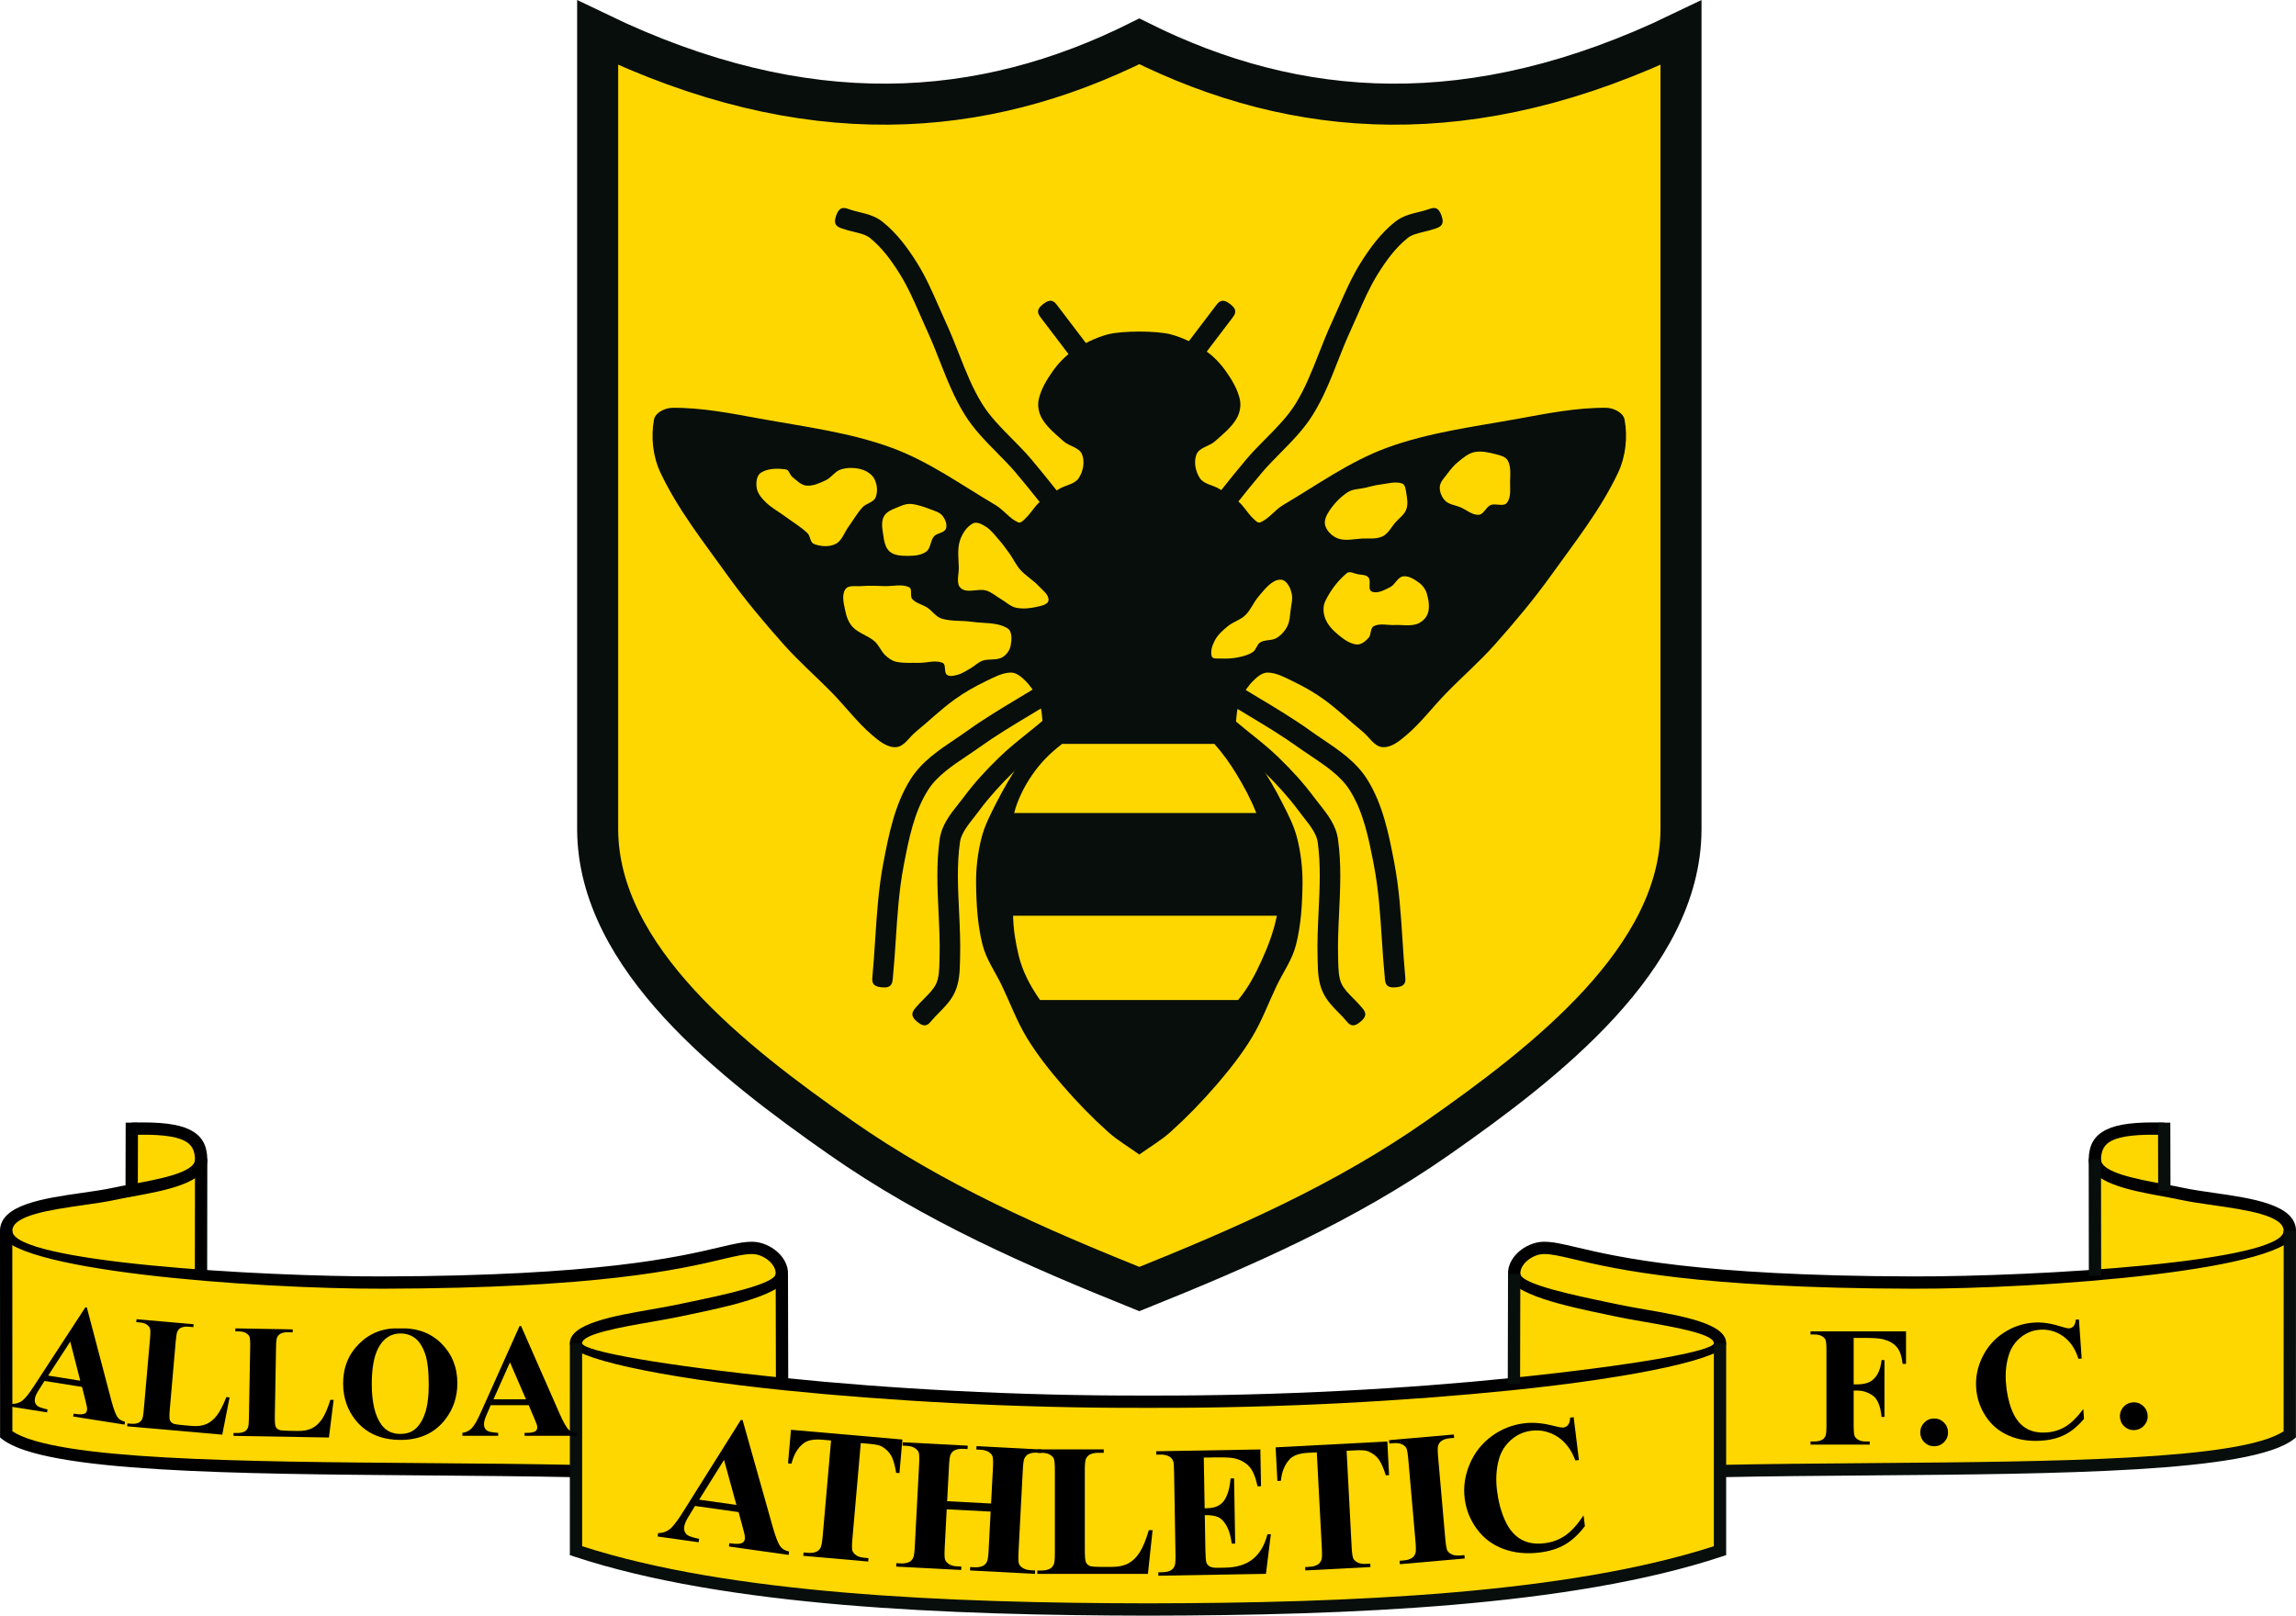 <?xml version="1.0" encoding="utf-8"?>
<!-- Generator: Adobe Illustrator 13.0.0, SVG Export Plug-In . SVG Version: 6.00 Build 14948)  -->
<!DOCTYPE svg PUBLIC "-//W3C//DTD SVG 1.1//EN" "http://www.w3.org/Graphics/SVG/1.1/DTD/svg11.dtd">
<svg version="1.1" id="Ebene_1" xmlns="http://www.w3.org/2000/svg" xmlns:xlink="http://www.w3.org/1999/xlink" x="0px" y="0px"
	 width="436.548px" height="307.264px" viewBox="0 0 436.548 307.264" enable-background="new 0 0 436.548 307.264"
	 xml:space="preserve">
<g>
	<polygon fill-rule="evenodd" clip-rule="evenodd" fill="#FED700" points="218.274,266.574 204.862,266.569 173.149,265.342 
		158.725,264.318 148.7,263.193 148.802,246.621 148.291,239.972 145.119,237.618 141.437,237.005 131.514,239.46 115.555,242.12 
		102.358,243.245 76.375,244.063 49.879,243.449 38.217,242.631 38.247,220.435 36.478,216.34 32.897,214.908 25.064,214.667 
		25.036,226.469 16.325,228.002 7.22,229.435 2.105,231.787 1.171,234.029 1.082,245.495 1.185,272.81 6.504,275.366 
		15.813,277.004 34.943,278.743 65.122,279.356 88.65,279.459 109.622,279.766 109.52,294.906 122.409,298.691 156.679,303.806 
		179.083,305.545 218.274,306.057 257.466,305.545 279.869,303.806 314.14,298.691 327.029,294.906 326.927,279.766 
		347.898,279.459 371.427,279.356 401.605,278.743 420.735,277.004 430.044,275.366 435.364,272.81 435.466,245.495 
		435.378,234.029 434.443,231.787 429.328,229.435 420.224,228.002 411.513,226.469 411.483,214.667 403.651,214.908 
		400.071,216.34 398.302,220.435 398.332,242.631 386.67,243.449 360.174,244.063 334.19,243.245 320.993,242.12 305.035,239.46 
		295.112,237.005 291.429,237.618 288.258,239.972 287.746,246.621 287.849,263.193 277.823,264.318 263.399,265.342 
		231.687,266.569 218.274,266.574 	"/>
	
		<path fill-rule="evenodd" clip-rule="evenodd" fill="#FED700" stroke="#070E0C" stroke-width="7.803" stroke-miterlimit="2.613" d="
		M216.626,245.152c-19.774-7.965-38.997-16.331-56.851-28.837c-20.34-14.248-46.002-34.056-46.14-58.499
		c0-50.533,0-101.067,0-151.602c39.738,19.175,73.141,16.533,102.99,1.648c29.849,14.885,63.252,17.527,102.991-1.648
		c0,50.534,0,101.068,0,151.602c-0.138,24.443-25.8,44.251-46.141,58.499C255.623,228.821,236.4,237.188,216.626,245.152
		L216.626,245.152z"/>
	<path fill-rule="evenodd" clip-rule="evenodd" fill="#070E0C" d="M216.619,219.569c-1.983-1.438-4.135-2.674-5.958-4.316
		c-3.058-2.756-5.943-5.719-8.632-8.837c-2.459-2.854-4.824-5.825-6.782-9.043c-1.895-3.114-3.159-6.573-4.728-9.864
		c-1.239-2.601-2.994-5.019-3.699-7.811c-0.961-3.806-1.194-7.788-1.233-11.714c-0.029-2.897,0.317-5.824,1.028-8.632
		c0.603-2.381,1.766-4.593,2.877-6.782c1.291-2.547,2.759-5.006,4.316-7.399c1.255-1.929,3.12-3.473,4.11-5.549
		c0.502-1.052,0.311-2.333,0.206-3.494c-0.103-1.125-0.329-2.272-0.822-3.288c-0.622-1.282-1.438-2.508-2.466-3.494
		c-0.729-0.701-1.661-1.467-2.672-1.439c-1.667,0.046-3.224,0.922-4.727,1.644c-2.075,0.998-4.094,2.145-5.96,3.494
		c-2.601,1.881-4.911,4.138-7.399,6.166c-1.21,0.986-2.142,2.761-3.699,2.877c-1.68,0.125-3.236-1.171-4.521-2.261
		c-2.809-2.38-5.032-5.38-7.604-8.015c-3.045-3.119-6.351-5.991-9.249-9.248c-3.755-4.22-7.396-8.563-10.687-13.153
		c-4.528-6.315-9.424-12.498-12.742-19.524c-1.444-3.058-1.842-6.745-1.233-10.071c0.25-1.364,2.108-2.247,3.494-2.26
		c5.59-0.057,11.146,1.052,16.647,2.055c8.42,1.535,17.039,2.601,25.073,5.549c7.052,2.587,13.259,7.077,19.73,10.893
		c1.558,0.917,2.653,2.577,4.316,3.289c0.508,0.217,1.039-0.443,1.439-0.823c0.986-0.936,1.647-2.19,2.671-3.083
		c1.117-0.973,2.436-1.694,3.7-2.466c1.204-0.735,2.926-0.876,3.699-2.055c0.834-1.271,1.195-3.116,0.616-4.521
		c-0.542-1.317-2.43-1.518-3.494-2.466c-1.482-1.321-3.101-2.605-4.11-4.316c-0.635-1.076-0.893-2.481-0.617-3.699
		c0.441-1.942,1.519-3.721,2.672-5.343c1.067-1.5,2.374-2.885,3.905-3.905c2.015-1.343,4.236-2.469,6.577-3.083
		c2.69-0.704,9.226-0.704,11.917,0c2.336,0.614,4.558,1.74,6.571,3.083c1.53,1.021,2.842,2.405,3.913,3.905
		c1.15,1.622,2.221,3.401,2.67,5.343c0.276,1.218,0.011,2.623-0.621,3.699c-1.002,1.711-2.625,2.995-4.109,4.316
		c-1.059,0.949-2.945,1.149-3.499,2.466c-0.575,1.406-0.207,3.25,0.622,4.521c0.771,1.179,2.497,1.32,3.694,2.055
		c1.267,0.772,2.59,1.493,3.706,2.466c1.023,0.892,1.68,2.146,2.67,3.083c0.402,0.38,0.933,1.04,1.438,0.823
		c1.669-0.712,2.762-2.371,4.315-3.289c6.468-3.815,12.683-8.306,19.727-10.893c8.044-2.948,16.652-4.015,25.077-5.549
		c5.501-1.002,11.061-2.111,16.653-2.055c1.381,0.014,3.234,0.896,3.486,2.26c0.61,3.326,0.208,7.013-1.231,10.071
		c-3.313,7.026-8.217,13.209-12.74,19.524c-3.291,4.59-6.939,8.933-10.691,13.153c-2.899,3.257-6.202,6.129-9.241,9.248
		c-2.577,2.635-4.799,5.635-7.606,8.015c-1.29,1.089-2.844,2.386-4.523,2.261c-1.554-0.116-2.485-1.891-3.694-2.877
		c-2.497-2.028-4.8-4.285-7.4-6.166c-1.864-1.35-3.89-2.497-5.962-3.494c-1.507-0.722-3.061-1.598-4.729-1.644
		c-1.013-0.028-1.944,0.738-2.67,1.439c-1.024,0.986-1.842,2.211-2.463,3.494c-0.495,1.016-0.726,2.163-0.828,3.288
		c-0.104,1.161-0.3,2.441,0.206,3.494c0.99,2.077,2.854,3.62,4.109,5.549c1.553,2.393,3.027,4.852,4.315,7.399
		c1.116,2.189,2.279,4.401,2.877,6.782c0.714,2.808,1.06,5.734,1.036,8.632c-0.046,3.926-0.276,7.908-1.243,11.714
		c-0.701,2.792-2.451,5.21-3.694,7.811c-1.565,3.291-2.831,6.75-4.73,9.864c-1.955,3.218-4.314,6.189-6.778,9.043
		c-2.693,3.118-5.57,6.081-8.631,8.837C220.76,216.896,218.607,218.131,216.619,219.569L216.619,219.569z"/>
	<path fill="#070E0C" d="M271.586,39.808c0.918-0.328,1.836-0.656,2.491,1.18s-0.263,2.164-1.181,2.491
		c-0.686,0.245-1.441,0.43-2.192,0.611c-1.142,0.276-2.283,0.555-3.019,1.137v0.007c-1.156,0.915-2.175,1.98-3.094,3.12
		c-0.954,1.185-1.827,2.479-2.645,3.792c-1.51,2.429-2.683,5.108-3.85,7.782c-0.472,1.079-0.942,2.157-1.392,3.128
		c-0.834,1.807-1.581,3.706-2.327,5.603c-1.378,3.505-2.758,7.012-4.79,10.265c-1.708,2.732-3.916,4.968-6.123,7.201v0.007
		c-1.213,1.227-2.428,2.456-3.52,3.739c-1.651,1.94-3.149,3.822-4.646,5.702c-0.881,1.107-1.765,2.216-2.327,2.912
		c-0.612,0.757-1.227,1.515-2.742,0.288c-1.517-1.227-0.902-1.984-0.289-2.741c0.991-1.226,1.651-2.055,2.311-2.882
		c1.583-1.989,3.169-3.981,4.723-5.807c1.179-1.386,2.45-2.672,3.717-3.953l0.004,0.003c2.052-2.075,4.104-4.153,5.587-6.526
		c1.846-2.954,3.158-6.29,4.47-9.625c0.765-1.944,1.53-3.892,2.419-5.816c0.494-1.07,0.929-2.062,1.359-3.051
		c1.23-2.816,2.466-5.64,4.11-8.285c0.882-1.417,1.84-2.834,2.919-4.173c1.115-1.384,2.338-2.664,3.702-3.745l0.004,0.005
		c1.395-1.104,2.96-1.486,4.524-1.865C270.39,40.167,270.992,40.019,271.586,39.808L271.586,39.808z"/>
	<path fill="#070E0C" d="M267.173,185.647c0.094,0.971,0.187,1.941-1.749,2.124s-2.028-0.788-2.121-1.759
		c-0.265-2.759-0.411-4.992-0.556-7.223c-0.309-4.749-0.62-9.5-1.481-14.016c-0.496-2.595-1.007-5.25-1.726-7.726
		c-0.698-2.412-1.617-4.739-2.951-6.832c-1.686-2.642-4.529-4.553-7.326-6.433c-0.904-0.607-1.802-1.211-2.463-1.685
		c-3.063-2.195-6.248-4.109-9.433-6.021c-1.635-0.983-3.273-1.967-4.887-2.981c-0.824-0.519-1.65-1.038-0.614-2.684
		s1.861-1.127,2.687-0.608c1.589,0.999,3.202,1.968,4.811,2.935c3.31,1.988,6.621,3.978,9.708,6.189
		c0.903,0.647,1.631,1.137,2.355,1.624c3.15,2.117,6.354,4.271,8.454,7.561c1.535,2.408,2.591,5.083,3.394,7.853
		c0.785,2.708,1.31,5.426,1.816,8.075c0.931,4.878,1.244,9.693,1.558,14.505C266.814,181.096,266.981,183.647,267.173,185.647
		L267.173,185.647z"/>
	<path fill="#070E0C" d="M258.912,191.584c0.624,0.748,1.248,1.497-0.253,2.747s-2.126,0.5-2.75-0.248
		c-0.462-0.555-0.91-1.008-1.355-1.46c-0.003-0.003-0.006-0.004-0.009-0.007c-1.142-1.155-2.284-2.313-3.021-3.91
		c-0.898-1.948-0.947-3.965-0.992-5.913c-0.003-0.183-0.008-0.371-0.016-0.617c-0.086-2.99,0.054-5.932,0.195-8.87
		c0.213-4.454,0.427-8.908-0.172-13.163c-0.226-1.609-1.496-3.215-2.726-4.769c-0.265-0.335-0.527-0.667-1.028-1.343
		c-0.909-1.223-1.933-2.459-3.038-3.694c-1.127-1.258-2.245-2.413-3.348-3.484c-1.562-1.517-3.304-2.916-5.045-4.313
		c-0.998-0.801-1.998-1.604-2.683-2.181c-0.746-0.627-1.491-1.256-0.234-2.749c1.257-1.493,2.003-0.864,2.748-0.237
		c1.055,0.888,1.832,1.512,2.607,2.134c1.811,1.453,3.623,2.907,5.319,4.556c1.268,1.231,2.463,2.459,3.545,3.667
		c1.103,1.23,2.19,2.554,3.252,3.984c0.135,0.181,0.552,0.709,0.968,1.235c1.545,1.952,3.14,3.967,3.518,6.661
		c0.659,4.681,0.438,9.279,0.218,13.877c-0.138,2.885-0.276,5.771-0.194,8.582c0.005,0.171,0.012,0.411,0.016,0.648
		c0.036,1.554,0.075,3.163,0.625,4.356c0.457,0.992,1.355,1.9,2.252,2.807l0.009,0.007
		C257.889,190.465,258.462,191.045,258.912,191.584L258.912,191.584z"/>
	<path fill="#070E0C" d="M231.138,58.178c0.59-0.776,1.18-1.552,2.735-0.372c1.554,1.18,0.965,1.957,0.375,2.733l-7.827,10.299
		c-0.591,0.776-1.181,1.552-2.734,0.371c-1.556-1.181-0.966-1.957-0.376-2.732L231.138,58.178L231.138,58.178z"/>
	<path fill="#070E0C" d="M160.163,43.479c-0.917-0.327-1.835-0.655-1.18-2.491s1.573-1.508,2.491-1.18
		c0.594,0.211,1.196,0.359,1.796,0.504c1.565,0.379,3.132,0.76,4.528,1.867c1.375,1.09,2.597,2.368,3.702,3.738
		c1.079,1.339,2.037,2.756,2.919,4.173c1.645,2.645,2.88,5.469,4.11,8.285c0.431,0.989,0.865,1.981,1.359,3.051
		c0.889,1.925,1.654,3.872,2.419,5.816c1.312,3.335,2.624,6.672,4.47,9.625c1.482,2.373,3.535,4.451,5.587,6.526l0.003-0.003
		c1.267,1.281,2.538,2.567,3.717,3.953c1.554,1.826,3.14,3.818,4.724,5.807c0.659,0.828,1.319,1.657,2.31,2.882
		c0.613,0.757,1.227,1.515-0.289,2.741s-2.13,0.469-2.743-0.288c-0.563-0.695-1.446-1.805-2.328-2.912
		c-1.497-1.88-2.994-3.762-4.646-5.702c-1.092-1.283-2.307-2.512-3.52-3.739v-0.007c-2.208-2.233-4.416-4.468-6.124-7.201
		c-2.032-3.252-3.412-6.759-4.791-10.265c-0.745-1.896-1.493-3.795-2.327-5.603c-0.449-0.972-0.92-2.05-1.391-3.128
		c-1.168-2.673-2.34-5.353-3.851-7.782c-0.817-1.313-1.69-2.606-2.645-3.792c-0.929-1.152-1.951-2.222-3.094-3.127
		c-0.735-0.583-1.877-0.861-3.018-1.137C161.604,43.909,160.849,43.724,160.163,43.479L160.163,43.479z"/>
	<path fill="#070E0C" d="M169.757,186.013c-0.093,0.971-0.186,1.941-2.122,1.759c-1.935-0.183-1.842-1.153-1.75-2.124
		c0.192-2.001,0.359-4.552,0.524-7.101c0.314-4.812,0.628-9.627,1.559-14.505h0.002c0.507-2.657,1.034-5.385,1.814-8.075
		c0.803-2.77,1.858-5.444,3.394-7.853c2.1-3.291,5.303-5.444,8.454-7.561c0.725-0.487,1.452-0.977,2.355-1.624
		c3.087-2.212,6.398-4.202,9.708-6.189c1.609-0.967,3.222-1.936,4.811-2.935c0.825-0.519,1.651-1.038,2.687,0.608
		c1.036,1.646,0.21,2.165-0.615,2.684c-1.613,1.014-3.251,1.998-4.886,2.981c-3.184,1.912-6.37,3.826-9.433,6.021
		c-0.661,0.474-1.559,1.077-2.462,1.685c-2.797,1.879-5.641,3.791-7.326,6.433c-1.335,2.093-2.253,4.42-2.952,6.832
		c-0.722,2.489-1.233,5.135-1.725,7.718v0.008c-0.861,4.516-1.172,9.267-1.481,14.016
		C170.168,181.021,170.021,183.254,169.757,186.013L169.757,186.013z"/>
	<path fill="#070E0C" d="M177.15,194.083c-0.624,0.748-1.249,1.498-2.75,0.248s-0.876-1.999-0.252-2.747
		c0.45-0.539,1.023-1.119,1.593-1.696l0.008-0.007c0.897-0.906,1.795-1.814,2.252-2.807c0.55-1.193,0.589-2.803,0.625-4.356
		c0.005-0.237,0.011-0.478,0.016-0.648c0.082-2.812-0.056-5.697-0.194-8.582c-0.22-4.598-0.441-9.196,0.217-13.877
		c0.378-2.693,1.974-4.709,3.518-6.661c0.417-0.526,0.833-1.054,0.968-1.235c1.061-1.43,2.15-2.753,3.252-3.984
		c1.082-1.208,2.277-2.436,3.545-3.667c1.697-1.649,3.509-3.104,5.319-4.556c0.776-0.623,1.553-1.247,2.607-2.134
		c0.746-0.627,1.491-1.256,2.748,0.237c1.257,1.493,0.512,2.122-0.234,2.749c-0.685,0.577-1.685,1.38-2.683,2.181
		c-1.741,1.396-3.483,2.794-5.045,4.313c-1.103,1.071-2.221,2.228-3.347,3.484c-1.106,1.235-2.131,2.471-3.039,3.694
		c-0.502,0.677-0.764,1.008-1.028,1.343c-1.229,1.554-2.5,3.159-2.726,4.769c-0.599,4.255-0.385,8.709-0.171,13.163
		c0.141,2.938,0.281,5.88,0.194,8.87c-0.007,0.246-0.012,0.435-0.016,0.617c-0.044,1.948-0.093,3.965-0.991,5.913
		c-0.737,1.598-1.879,2.755-3.022,3.91C178.066,193.07,177.615,193.525,177.15,194.083L177.15,194.083z"/>
	<path fill="#070E0C" d="M197.988,60.539c-0.59-0.776-1.18-1.553,0.375-2.733c1.555-1.181,2.145-0.405,2.734,0.372l7.827,10.299
		c0.59,0.776,1.18,1.552-0.375,2.732s-2.145,0.405-2.734-0.371L197.988,60.539L197.988,60.539z"/>
	<path fill-rule="evenodd" clip-rule="evenodd" fill="#FED700" d="M201.932,141.472c9.652,0,19.304,0,28.957,0
		c1.714,1.925,2.985,3.736,4.222,5.773c1.431,2.359,2.71,4.715,3.757,7.38c-15.346,0-30.693,0-46.04,0
		c0.613-2.495,1.974-5.157,3.373-7.18C197.857,145.052,199.408,143.463,201.932,141.472L201.932,141.472z"/>
	<path fill-rule="evenodd" clip-rule="evenodd" fill="#FED700" d="M192.625,174.149c16.714,0,33.43,0,50.145,0
		c-0.583,3.002-1.698,5.915-2.978,8.7c-1.188,2.587-2.516,5.091-4.388,7.331c-12.556,0-25.11,0-37.665,0
		c-1.964-2.836-3.349-5.515-4.066-8.508C193.084,179.211,192.668,176.76,192.625,174.149L192.625,174.149z"/>
	<path fill-rule="evenodd" clip-rule="evenodd" fill="#FED700" d="M149.417,89.27c-1.574-0.217-3.383-0.229-4.727,0.617
		c-0.843,0.531-0.968,1.89-0.822,2.877c0.153,1.034,0.905,1.933,1.644,2.672c1.143,1.143,2.607,1.912,3.905,2.877
		c1.374,1.021,2.877,1.897,4.111,3.083c0.575,0.553,0.487,1.769,1.233,2.055c1.277,0.492,2.886,0.613,4.11,0
		c1.226-0.613,1.655-2.185,2.466-3.288c0.9-1.225,1.639-2.583,2.672-3.7c0.698-0.753,2.066-0.903,2.466-1.85
		c0.453-1.074,0.315-2.451-0.206-3.494c-0.459-0.919-1.48-1.564-2.466-1.85c-1.25-0.362-2.66-0.377-3.905,0
		c-1.128,0.341-1.811,1.556-2.877,2.055c-1.158,0.543-2.426,1.15-3.699,1.028c-1.042-0.101-1.853-0.998-2.672-1.645
		C150.154,90.317,150.042,89.356,149.417,89.27L149.417,89.27z"/>
	<path fill-rule="evenodd" clip-rule="evenodd" fill="#FED700" d="M163.803,111.466c-1.044,0.084-2.511-0.261-3.083,0.617
		c-0.748,1.146-0.268,2.767,0,4.111c0.222,1.111,0.652,2.267,1.439,3.083c1.133,1.175,2.875,1.602,4.11,2.672
		c0.848,0.735,1.24,1.897,2.055,2.671c0.579,0.55,1.275,1.058,2.055,1.233c1.404,0.316,2.876,0.172,4.316,0.206
		c1.506,0.035,3.133-0.586,4.521,0c0.737,0.312,0.191,1.766,0.822,2.261c0.538,0.423,1.394,0.18,2.055,0
		c0.886-0.242,1.667-0.781,2.466-1.233c0.777-0.439,1.417-1.148,2.261-1.438c1.182-0.407,2.599-0.024,3.699-0.617
		c0.819-0.441,1.475-1.346,1.645-2.261c0.203-1.097,0.334-2.708-0.617-3.288c-1.96-1.197-4.509-0.899-6.782-1.233
		c-1.909-0.281-3.917-0.034-5.754-0.616c-1.071-0.339-1.737-1.432-2.672-2.055c-0.919-0.613-2.142-0.822-2.877-1.644
		c-0.521-0.582,0.086-1.924-0.617-2.261c-1.36-0.651-3.014-0.171-4.521-0.206C166.818,111.432,165.305,111.344,163.803,111.466
		L163.803,111.466z"/>
	<path fill-rule="evenodd" clip-rule="evenodd" fill="#FED700" d="M173.257,95.847c-0.695-0.074-1.417,0.131-2.056,0.411
		c-1.097,0.482-2.455,0.829-3.083,1.85c-0.611,0.992-0.379,2.341-0.206,3.494c0.174,1.157,0.35,2.521,1.233,3.289
		c0.902,0.785,2.298,0.822,3.494,0.822c1.195,0,2.537-0.104,3.494-0.822c0.857-0.644,0.741-2.063,1.438-2.877
		c0.581-0.677,1.915-0.616,2.261-1.438c0.329-0.781-0.097-1.798-0.617-2.466c-0.527-0.677-1.459-0.929-2.261-1.233
		C175.76,96.421,174.529,95.982,173.257,95.847L173.257,95.847z"/>
	<path fill-rule="evenodd" clip-rule="evenodd" fill="#FED700" d="M187.438,100.163c-0.718-0.449-1.722-1.019-2.466-0.617
		c-1.205,0.651-2.052,1.982-2.466,3.289c-0.517,1.633-0.244,3.423-0.206,5.138c0.03,1.308-0.59,3.063,0.411,3.905
		c1.211,1.018,3.2-0.001,4.727,0.411c1.065,0.288,1.918,1.097,2.877,1.645c0.958,0.547,1.795,1.422,2.877,1.644
		c1.343,0.275,2.775,0.106,4.11-0.206c0.777-0.181,2.014-0.435,2.055-1.233c0.058-1.082-1.113-1.879-1.85-2.672
		c-1.057-1.137-2.455-1.929-3.494-3.083c-0.826-0.918-1.338-2.078-2.055-3.083c-0.653-0.914-1.313-1.829-2.055-2.671
		C189.137,101.756,188.423,100.778,187.438,100.163L187.438,100.163z"/>
	<path fill-rule="evenodd" clip-rule="evenodd" fill="#FED700" d="M233.475,119.07c-0.937,0.77-1.896,1.604-2.467,2.672
		c-0.494,0.923-0.912,2.078-0.616,3.083c0.159,0.542,1.08,0.388,1.645,0.411c1.097,0.045,2.211,0.009,3.288-0.206
		c0.998-0.199,2.03-0.463,2.877-1.027c0.65-0.433,0.767-1.453,1.438-1.85c0.915-0.541,2.172-0.275,3.083-0.822
		c0.872-0.523,1.6-1.35,2.056-2.261c0.468-0.937,0.479-2.044,0.616-3.083c0.136-1.021,0.429-2.079,0.206-3.083
		c-0.207-0.929-0.641-1.95-1.439-2.466c-0.578-0.373-1.472-0.158-2.055,0.206c-1.15,0.719-2.007,1.84-2.877,2.877
		c-0.917,1.092-1.441,2.505-2.467,3.494C235.832,117.913,234.473,118.25,233.475,119.07L233.475,119.07z"/>
	<path fill-rule="evenodd" clip-rule="evenodd" fill="#FED700" d="M258.137,109.206c-0.676-0.135-1.527-0.646-2.055-0.206
		c-1.726,1.438-3.145,3.315-4.11,5.344c-0.472,0.988-0.396,2.266,0,3.288c0.475,1.227,1.452,2.244,2.466,3.083
		c1.015,0.84,2.184,1.71,3.493,1.85c0.854,0.091,1.673-0.608,2.262-1.233c0.566-0.603,0.288-1.891,1.027-2.261
		c1.165-0.583,2.603-0.141,3.904-0.206c1.438-0.072,2.96,0.275,4.316-0.206c0.912-0.323,1.76-1.133,2.055-2.055
		c0.378-1.175,0.134-2.512-0.205-3.699c-0.229-0.805-0.763-1.564-1.438-2.055c-0.896-0.65-1.989-1.395-3.083-1.233
		c-1.058,0.156-1.502,1.59-2.466,2.055c-1.077,0.52-2.404,1.313-3.494,0.822c-0.833-0.375-0.04-1.963-0.616-2.672
		C259.74,109.267,258.837,109.346,258.137,109.206L258.137,109.206z"/>
	<path fill-rule="evenodd" clip-rule="evenodd" fill="#FED700" d="M259.575,92.764c-1.1,0.257-2.335,0.217-3.288,0.822
		c-1.389,0.883-2.57,2.131-3.494,3.494c-0.559,0.825-1.114,1.923-0.821,2.877c0.341,1.11,1.37,2.08,2.466,2.466
		c1.421,0.501,3.016,0.073,4.521,0c1.307-0.063,2.727,0.158,3.904-0.411c1.092-0.527,1.667-1.762,2.467-2.671
		c0.706-0.803,1.684-1.463,2.056-2.467c0.356-0.963,0.168-2.07,0-3.083c-0.111-0.666-0.183-1.637-0.822-1.85
		c-1.302-0.434-2.75,0.046-4.11,0.206C261.479,92.262,260.529,92.542,259.575,92.764L259.575,92.764z"/>
	<path fill-rule="evenodd" clip-rule="evenodd" fill="#FED700" d="M284.443,86.393c-1.333-0.344-2.762-0.681-4.11-0.411
		c-1.174,0.235-2.147,1.101-3.083,1.85c-0.794,0.635-1.449,1.441-2.055,2.26c-0.565,0.765-1.363,1.518-1.438,2.467
		c-0.076,0.95,0.353,1.997,1.027,2.671c0.737,0.738,1.916,0.831,2.877,1.233c1.161,0.487,2.238,1.527,3.494,1.439
		c0.97-0.068,1.363-1.471,2.261-1.85c0.954-0.404,2.426,0.391,3.082-0.411c0.878-1.072,0.582-2.726,0.617-4.11
		c0.033-1.309,0.191-2.745-0.411-3.905C286.309,86.864,285.273,86.606,284.443,86.393L284.443,86.393z"/>
	<path d="M25.028,213.497c5.369-0.175,8.812,0.262,10.977,1.309c2.467,1.194,3.345,3.06,3.413,5.602
		c0.12,4.515-7.911,5.987-14.081,7.117c-1.177,0.214-2.283,0.419-3.321,0.645c-1.746,0.382-3.867,0.686-6.078,1.002
		c-6.348,0.91-13.534,1.941-13.596,4.882v0.011c0.014,5.937,46.832,8.738,70.511,8.683c40.9-0.094,56.213-3.713,63.91-5.532
		c2.784-0.657,4.612-1.09,6.347-1.06c1.64,0.027,3.399,0.772,4.685,1.915c1.245,1.106,2.083,2.604,2.029,4.236
		c-0.125,3.819-11.51,6.192-18.8,7.709c-0.55,0.114-1.128,0.236-1.902,0.4c-1.439,0.305-3.134,0.603-4.924,0.914
		c-6.15,1.072-13.524,2.36-13.51,4.113c0.012,1.527,15.533,4.271,38.722,6.642c19.209,1.966,43.578,3.407,68.865,3.32
		c25.287,0.087,49.655-1.354,68.864-3.32c23.19-2.371,38.711-5.114,38.723-6.642c0.014-1.753-7.359-3.041-13.51-4.113
		c-1.79-0.312-3.485-0.609-4.924-0.914c-0.775-0.164-1.354-0.286-1.902-0.4c-7.29-1.517-18.676-3.89-18.8-7.709
		c-0.054-1.632,0.784-3.13,2.029-4.236c1.285-1.143,3.045-1.888,4.685-1.915c1.735-0.03,3.563,0.402,6.347,1.06
		c7.697,1.819,23.01,5.438,63.91,5.532c23.68,0.056,70.497-2.746,70.511-8.683v-0.011c-0.063-2.94-7.248-3.972-13.596-4.882
		c-2.212-0.316-4.332-0.62-6.078-1.002c-1.038-0.226-2.146-0.431-3.322-0.645c-6.169-1.13-14.2-2.603-14.08-7.117
		c0.066-2.542,0.946-4.407,3.413-5.602c2.164-1.046,5.606-1.483,10.977-1.309l-0.073,2.341c-4.983-0.163-8.078,0.196-9.888,1.071
		c-1.506,0.729-2.046,1.918-2.088,3.553c-0.067,2.527,6.848,3.795,12.16,4.768c1.278,0.233,2.475,0.453,3.395,0.654
		c1.691,0.369,3.759,0.666,5.914,0.974c7.272,1.043,15.504,2.224,15.607,7.149v0.022v0.034c-0.016,7.512-48.388,11.08-72.852,11.023
		c-41.16-0.095-56.652-3.757-64.44-5.597c-2.607-0.615-4.32-1.021-5.78-0.995c-1.088,0.018-2.279,0.532-3.167,1.321
		c-0.759,0.675-1.271,1.536-1.242,2.415c0.064,1.984,10.351,4.128,16.935,5.498c0.804,0.167,1.508,0.314,1.911,0.4
		c1.378,0.292,3.059,0.587,4.832,0.896c7.043,1.228,15.488,2.703,15.458,6.436c-0.021,2.717-16.385,6.446-40.825,8.946
		c-19.313,1.975-43.775,3.427-69.103,3.338c-25.327,0.089-49.79-1.363-69.103-3.338c-24.44-2.5-40.804-6.229-40.826-8.946
		c-0.03-3.732,8.415-5.208,15.458-6.436c1.773-0.309,3.455-0.604,4.832-0.896c0.404-0.086,1.108-0.233,1.911-0.4
		c6.584-1.37,16.871-3.514,16.935-5.498c0.028-0.879-0.484-1.74-1.243-2.415c-0.887-0.789-2.079-1.304-3.167-1.321
		c-1.459-0.025-3.172,0.38-5.779,0.995c-7.789,1.84-23.281,5.502-64.441,5.597C48.389,245.144,0.017,241.575,0,234.063v-0.034
		v-0.022c0.104-4.926,8.335-6.106,15.608-7.149c2.156-0.308,4.223-0.604,5.914-0.974c0.921-0.201,2.117-0.421,3.396-0.654
		c5.312-0.973,12.227-2.24,12.16-4.768c-0.043-1.635-0.582-2.824-2.087-3.553c-1.81-0.875-4.906-1.234-9.888-1.071L25.028,213.497
		L25.028,213.497z"/>
	<polygon points="23.865,226.469 23.894,213.502 26.235,213.502 26.206,226.469 23.865,226.469 	"/>
	<polygon points="37.046,242.631 37.077,220.435 39.417,220.435 39.387,242.631 37.046,242.631 	"/>
	<path d="M2.341,234.029l0.014,38.177c8.349,5.491,43.538,5.771,78.735,6.048c9.707,0.077,19.417,0.154,28.554,0.341l-0.046,2.342
		c-9.156-0.188-18.842-0.266-28.527-0.342c-36.263-0.285-72.521-0.574-80.605-6.862l-0.451-0.351l-0.001-0.572L0,234.029H2.341
		L2.341,234.029z"/>
	<polygon points="147.529,263.193 147.482,242.269 149.823,242.269 149.87,263.193 147.529,263.193 	"/>
	<polygon fill="#070E0C" points="410.342,226.469 410.313,213.502 412.654,213.502 412.683,226.469 410.342,226.469 	"/>
	<polygon fill="#070E0C" points="397.161,242.631 397.131,220.435 399.472,220.435 399.502,242.631 397.161,242.631 	"/>
	<path fill="#070E0C" d="M436.548,234.029l-0.014,38.78v0.572l-0.452,0.351c-8.083,6.288-44.343,6.577-80.605,6.862
		c-9.684,0.076-19.37,0.153-28.526,0.342l-0.047-2.342c9.14-0.187,18.849-0.264,28.555-0.341
		c35.193-0.277,70.382-0.557,78.735-6.047l0.014-38.178H436.548L436.548,234.029z"/>
	<polygon fill="#070E0C" points="286.678,263.193 286.726,242.269 289.066,242.269 289.019,263.193 286.678,263.193 	"/>
	<path fill="#070E0C" d="M328.202,255.451l-0.002,39.455v0.845l-0.806,0.267c-14.38,4.762-32.149,7.564-51.087,9.179
		c-18.862,1.607-38.96,2.042-58.033,2.067c-19.075-0.025-39.172-0.46-58.033-2.067c-18.939-1.614-36.707-4.417-51.088-9.179
		l-0.804-0.267l0-0.845l-0.003-39.455h2.341l0.003,38.607c14.026,4.533,31.307,7.225,49.743,8.797
		c18.864,1.608,38.875,2.043,57.841,2.067c18.966-0.024,38.977-0.459,57.842-2.067c18.433-1.572,35.718-4.264,49.742-8.796
		l0.003-38.608H328.202L328.202,255.451z"/>
	<path fill-rule="evenodd" clip-rule="evenodd" d="M140.43,287.569l-8.286-1.169l-1.305,2.146c-0.429,0.715-0.68,1.323-0.745,1.817
		c-0.095,0.656,0.102,1.175,0.59,1.562c0.287,0.227,1.032,0.478,2.242,0.739l-0.089,0.638l-7.803-1.091l0.095-0.644
		c0.859-0.006,1.598-0.256,2.218-0.751c0.626-0.495,1.46-1.58,2.503-3.255l11.015-17.529l0.328,0.041l5.758,20.421
		c0.549,1.932,1.049,3.172,1.502,3.72c0.34,0.411,0.864,0.697,1.574,0.853l-0.09,0.644l-11.343-1.598l0.089-0.638l0.465,0.066
		c0.912,0.125,1.567,0.089,1.973-0.114c0.28-0.148,0.447-0.393,0.495-0.739c0.03-0.208,0.024-0.429-0.018-0.655
		c-0.006-0.107-0.119-0.566-0.333-1.371L140.43,287.569L140.43,287.569z M140.018,286.204l-2.354-8.565l-4.733,7.569
		L140.018,286.204L140.018,286.204z"/>
	<path fill-rule="evenodd" clip-rule="evenodd" d="M171.574,273.77l-0.555,6.384l-0.632-0.053c-0.238-1.509-0.561-2.6-0.954-3.284
		c-0.399-0.68-0.972-1.252-1.729-1.699c-0.423-0.251-1.18-0.424-2.283-0.519l-1.758-0.155l-1.591,18.198
		c-0.107,1.203-0.107,1.961,0,2.276c0.107,0.311,0.346,0.597,0.715,0.858c0.37,0.263,0.888,0.418,1.562,0.478l0.781,0.071
		l-0.054,0.644l-12.351-1.085l0.06-0.638l0.781,0.065c0.686,0.06,1.246-0.012,1.687-0.221c0.31-0.137,0.572-0.393,0.781-0.774
		c0.155-0.263,0.28-0.989,0.387-2.17l1.592-18.197l-1.705-0.149c-1.591-0.137-2.771,0.096-3.552,0.709
		c-1.091,0.853-1.842,2.135-2.265,3.851l-0.662-0.06l0.561-6.384L171.574,273.77L171.574,273.77z"/>
	<path fill-rule="evenodd" clip-rule="evenodd" d="M180.002,287.038l-0.381,7.32c-0.066,1.21-0.036,1.967,0.078,2.276
		c0.119,0.311,0.37,0.591,0.745,0.835c0.376,0.25,0.9,0.388,1.562,0.423l0.787,0.042l-0.036,0.644l-12.362-0.644l0.03-0.65
		l0.787,0.042c0.686,0.036,1.246-0.054,1.675-0.28c0.31-0.143,0.56-0.411,0.745-0.799c0.143-0.273,0.244-1.001,0.304-2.188
		l0.817-15.551c0.06-1.21,0.036-1.967-0.072-2.277c-0.113-0.31-0.357-0.59-0.739-0.834c-0.375-0.25-0.894-0.388-1.556-0.424
		l-0.787-0.041l0.036-0.644l12.362,0.649l-0.036,0.644l-0.787-0.042c-0.685-0.035-1.24,0.06-1.675,0.28
		c-0.31,0.144-0.56,0.411-0.757,0.799c-0.143,0.274-0.245,1.002-0.304,2.188l-0.352,6.694l8.351,0.44l0.352-6.699
		c0.06-1.21,0.036-1.967-0.078-2.277c-0.107-0.31-0.357-0.584-0.739-0.834c-0.387-0.245-0.906-0.388-1.567-0.424l-0.769-0.035
		l0.036-0.649l12.345,0.649l-0.036,0.644l-0.769-0.042c-0.698-0.036-1.252,0.06-1.675,0.28c-0.31,0.148-0.561,0.417-0.757,0.799
		c-0.143,0.274-0.244,1.001-0.31,2.188l-0.811,15.558c-0.065,1.203-0.042,1.967,0.072,2.276c0.113,0.304,0.357,0.584,0.745,0.834
		c0.381,0.245,0.906,0.388,1.567,0.424l0.763,0.036l-0.03,0.649l-12.344-0.649l0.03-0.644l0.769,0.041
		c0.697,0.036,1.258-0.06,1.675-0.28c0.31-0.148,0.566-0.417,0.757-0.799c0.144-0.273,0.25-1.001,0.31-2.188l0.382-7.325
		L180.002,287.038L180.002,287.038z"/>
	<path fill-rule="evenodd" clip-rule="evenodd" d="M219.146,291.009l-0.888,8.314h-21.029v-0.644h0.787
		c0.686,0,1.24-0.125,1.657-0.37c0.304-0.16,0.536-0.44,0.703-0.84c0.125-0.274,0.191-1.008,0.191-2.199v-15.575
		c0-1.21-0.066-1.967-0.191-2.271c-0.131-0.304-0.387-0.566-0.781-0.793c-0.388-0.227-0.918-0.339-1.58-0.339h-0.787v-0.65h12.63
		v0.65h-1.031c-0.691,0-1.24,0.119-1.663,0.363c-0.298,0.167-0.537,0.441-0.715,0.84c-0.125,0.28-0.19,1.014-0.19,2.2v15.086
		c0,1.21,0.071,1.985,0.208,2.313c0.143,0.334,0.411,0.584,0.822,0.745c0.292,0.107,0.996,0.155,2.11,0.155h1.973
		c1.257,0,2.307-0.221,3.147-0.661c0.834-0.441,1.562-1.139,2.17-2.099c0.614-0.954,1.192-2.36,1.74-4.226H219.146L219.146,291.009z
		"/>
	<path fill-rule="evenodd" clip-rule="evenodd" d="M228.879,277.203l0.167,9.639l0.471-0.012c1.502-0.023,2.581-0.513,3.237-1.473
		c0.661-0.953,1.066-2.348,1.222-4.19l0.661-0.012l0.215,12.393l-0.661,0.012c-0.161-1.347-0.478-2.45-0.937-3.302
		c-0.465-0.853-0.995-1.425-1.597-1.711c-0.597-0.286-1.461-0.417-2.587-0.399l0.113,6.67c0.023,1.299,0.095,2.098,0.208,2.384
		c0.113,0.292,0.328,0.524,0.632,0.71c0.305,0.179,0.799,0.262,1.473,0.25l1.412-0.024c2.212-0.035,3.977-0.578,5.287-1.627
		c1.317-1.049,2.248-2.622,2.79-4.727l0.649-0.012l-0.936,7.54l-20.457,0.357l-0.012-0.644l0.787-0.018
		c0.685-0.012,1.233-0.144,1.65-0.394c0.298-0.167,0.53-0.453,0.686-0.853c0.119-0.28,0.173-1.014,0.149-2.199l-0.269-15.569
		c-0.018-1.072-0.06-1.729-0.125-1.973c-0.119-0.405-0.34-0.716-0.661-0.93c-0.447-0.316-1.056-0.472-1.824-0.459l-0.781,0.018
		L219.831,276l19.807-0.346l0.125,6.997l-0.661,0.012c-0.369-1.704-0.864-2.92-1.49-3.653s-1.496-1.27-2.623-1.598
		c-0.655-0.196-1.877-0.279-3.665-0.25L228.879,277.203L228.879,277.203z"/>
	<path fill-rule="evenodd" clip-rule="evenodd" d="M263.778,274.14l0.334,6.401l-0.626,0.03c-0.453-1.454-0.918-2.491-1.406-3.117
		c-0.489-0.62-1.139-1.104-1.949-1.442c-0.453-0.186-1.229-0.251-2.337-0.191l-1.758,0.09l0.953,18.239
		c0.065,1.21,0.173,1.961,0.322,2.253c0.148,0.299,0.423,0.549,0.828,0.757c0.399,0.203,0.936,0.292,1.609,0.257l0.787-0.042
		l0.035,0.644l-12.38,0.649l-0.035-0.643l0.786-0.042c0.686-0.036,1.229-0.19,1.634-0.453c0.292-0.179,0.518-0.471,0.673-0.876
		c0.113-0.286,0.138-1.02,0.078-2.206l-0.96-18.239l-1.705,0.089c-1.598,0.084-2.735,0.483-3.421,1.192
		c-0.96,0.996-1.526,2.373-1.705,4.131l-0.661,0.036l-0.334-6.402L263.778,274.14L263.778,274.14z"/>
	<path fill-rule="evenodd" clip-rule="evenodd" d="M278.436,295.753l0.054,0.644l-12.326,1.079l-0.06-0.644l0.786-0.071
		c0.68-0.06,1.223-0.227,1.615-0.507c0.292-0.191,0.495-0.489,0.627-0.9c0.101-0.286,0.101-1.025,0-2.205l-1.359-15.516
		c-0.107-1.204-0.232-1.955-0.388-2.247c-0.155-0.286-0.436-0.53-0.847-0.721c-0.405-0.191-0.941-0.257-1.604-0.203l-0.78,0.071
		l-0.06-0.644l12.332-1.079l0.06,0.644l-0.786,0.065c-0.68,0.06-1.223,0.232-1.615,0.513c-0.293,0.185-0.501,0.489-0.645,0.895
		c-0.102,0.292-0.102,1.025,0,2.211l1.359,15.516c0.107,1.204,0.238,1.949,0.399,2.241s0.44,0.53,0.853,0.722
		c0.404,0.19,0.941,0.262,1.603,0.202L278.436,295.753L278.436,295.753z"/>
	<path fill-rule="evenodd" clip-rule="evenodd" d="M299.208,269.526l0.996,8.142l-0.674,0.084c-0.769-2.063-1.92-3.577-3.439-4.542
		c-1.525-0.96-3.165-1.335-4.923-1.114c-1.467,0.178-2.76,0.763-3.881,1.758s-1.884,2.205-2.283,3.636
		c-0.512,1.836-0.638,3.821-0.375,5.961c0.256,2.098,0.757,3.981,1.502,5.645s1.734,2.861,2.975,3.606
		c1.239,0.745,2.766,1.007,4.565,0.786c1.479-0.179,2.796-0.674,3.946-1.466c1.149-0.799,2.307-2.074,3.475-3.827l0.251,2.033
		c-1.151,1.531-2.396,2.7-3.75,3.492c-1.347,0.793-2.975,1.306-4.882,1.538c-2.509,0.311-4.798,0.078-6.866-0.686
		c-2.068-0.769-3.749-2.026-5.037-3.778c-1.287-1.753-2.063-3.69-2.324-5.818c-0.274-2.24,0.054-4.44,0.978-6.592
		c0.924-2.152,2.318-3.904,4.172-5.264c1.86-1.353,3.904-2.163,6.146-2.438c1.651-0.203,3.439-0.06,5.365,0.429
		c1.114,0.286,1.817,0.412,2.104,0.376c0.37-0.048,0.674-0.221,0.912-0.524s0.363-0.757,0.369-1.359L299.208,269.526
		L299.208,269.526z"/>
	<path fill-rule="evenodd" clip-rule="evenodd" d="M15.595,263.764l-7.135-1.132l-1.158,1.832c-0.386,0.613-0.608,1.133-0.675,1.555
		c-0.092,0.566,0.072,1.02,0.484,1.364c0.242,0.201,0.885,0.423,1.925,0.669l-0.087,0.551l-6.718-1.065l0.087-0.551
		c0.742,0.005,1.385-0.2,1.931-0.617c0.545-0.417,1.282-1.339,2.208-2.77l9.776-14.97l0.283,0.041l4.664,17.719
		c0.443,1.678,0.86,2.754,1.241,3.232c0.288,0.36,0.736,0.612,1.344,0.762l-0.088,0.551l-9.77-1.544l0.087-0.556l0.407,0.066
		c0.783,0.124,1.349,0.104,1.704-0.066c0.242-0.124,0.386-0.335,0.433-0.634c0.031-0.18,0.031-0.365,0-0.566
		c-0.005-0.093-0.098-0.488-0.268-1.184L15.595,263.764L15.595,263.764z M15.26,262.58l-1.904-7.434l-4.201,6.466L15.26,262.58
		L15.26,262.58z"/>
	<path fill-rule="evenodd" clip-rule="evenodd" d="M43.65,265.756l-1.39,7.084l-18.084-1.581l0.046-0.556l0.679,0.057
		c0.587,0.052,1.076-0.011,1.452-0.19c0.273-0.118,0.494-0.34,0.664-0.669c0.134-0.227,0.242-0.854,0.33-1.879l1.174-13.395
		c0.093-1.045,0.093-1.699,0.005-1.967c-0.087-0.272-0.288-0.52-0.607-0.746c-0.319-0.222-0.762-0.36-1.333-0.412l-0.674-0.057
		l0.046-0.556l10.862,0.952l-0.052,0.551l-0.885-0.077c-0.592-0.052-1.076,0.016-1.452,0.19c-0.273,0.118-0.5,0.34-0.68,0.669
		c-0.134,0.232-0.242,0.854-0.335,1.879l-1.132,12.978c-0.093,1.04-0.087,1.709,0.005,2.008c0.098,0.294,0.314,0.53,0.648,0.7
		c0.242,0.108,0.844,0.211,1.807,0.293l1.699,0.149c1.081,0.093,1.997-0.021,2.754-0.335c0.751-0.318,1.431-0.864,2.028-1.642
		c0.597-0.772,1.199-1.94,1.812-3.501L43.65,265.756L43.65,265.756z"/>
	<path fill-rule="evenodd" clip-rule="evenodd" d="M63.438,266.225l-0.896,7.16l-18.151-0.313l0.01-0.556l0.68,0.01
		c0.591,0.011,1.07-0.088,1.436-0.293c0.262-0.134,0.468-0.371,0.618-0.711c0.113-0.242,0.18-0.875,0.196-1.899l0.237-13.445
		c0.02-1.046-0.026-1.699-0.134-1.962c-0.103-0.263-0.324-0.494-0.659-0.695c-0.33-0.205-0.783-0.309-1.359-0.318l-0.674-0.011
		l0.01-0.562l10.898,0.191l-0.011,0.561l-0.891-0.016c-0.592-0.01-1.071,0.083-1.436,0.289c-0.263,0.139-0.474,0.375-0.633,0.715
		c-0.113,0.237-0.18,0.87-0.195,1.895l-0.232,13.023c-0.015,1.046,0.031,1.715,0.149,2.003c0.113,0.288,0.345,0.505,0.695,0.648
		c0.252,0.098,0.86,0.154,1.822,0.17l1.704,0.031c1.086,0.016,1.992-0.16,2.723-0.525c0.731-0.371,1.365-0.963,1.91-1.775
		c0.541-0.818,1.061-2.023,1.56-3.624L63.438,266.225L63.438,266.225z"/>
	<path fill-rule="evenodd" clip-rule="evenodd" d="M75.962,252.635c3.259-0.124,5.904,0.829,7.943,2.847
		c2.033,2.023,3.052,4.551,3.052,7.588c0,2.595-0.757,4.875-2.275,6.847c-2.013,2.615-4.854,3.923-8.524,3.923
		c-3.676,0-6.522-1.246-8.535-3.743c-1.586-1.972-2.383-4.309-2.383-7.011c0-3.037,1.034-5.57,3.099-7.593
		C70.408,253.464,72.946,252.511,75.962,252.635L75.962,252.635z M76.148,253.598c-1.874,0-3.294,0.957-4.273,2.867
		c-0.792,1.564-1.189,3.819-1.189,6.754c0,3.49,0.613,6.069,1.838,7.737c0.854,1.168,2.054,1.75,3.593,1.75
		c1.035,0,1.9-0.253,2.595-0.752c0.88-0.644,1.57-1.673,2.064-3.089c0.495-1.41,0.741-3.253,0.741-5.523
		c0-2.708-0.252-4.73-0.756-6.068c-0.504-1.344-1.143-2.291-1.925-2.848C78.058,253.875,77.162,253.598,76.148,253.598
		L76.148,253.598z"/>
	<path fill-rule="evenodd" clip-rule="evenodd" d="M100.522,267.239H93.3l-0.859,1.992c-0.283,0.663-0.422,1.209-0.422,1.642
		c0,0.577,0.232,0.999,0.695,1.267c0.268,0.164,0.937,0.283,2.002,0.365v0.556h-6.8v-0.556c0.731-0.113,1.338-0.417,1.807-0.916
		c0.474-0.494,1.06-1.523,1.75-3.084l7.315-16.318h0.288l7.372,16.771c0.706,1.591,1.282,2.59,1.735,3.001
		c0.345,0.314,0.829,0.494,1.452,0.546v0.556H99.74v-0.556h0.407c0.793,0,1.354-0.113,1.673-0.335
		c0.221-0.159,0.334-0.391,0.334-0.694c0-0.181-0.031-0.366-0.093-0.557c-0.021-0.092-0.17-0.468-0.453-1.132L100.522,267.239
		L100.522,267.239z M100.007,266.122l-3.042-7.042l-3.14,7.042H100.007L100.007,266.122z"/>
	<path fill-rule="evenodd" clip-rule="evenodd" d="M352.445,254.439v8.844h0.623c0.948,0,1.729-0.146,2.33-0.429
		c0.607-0.287,1.116-0.77,1.534-1.446c0.417-0.678,0.693-1.594,0.817-2.747h0.553v10.81h-0.553c-0.2-2.042-0.747-3.386-1.642-4.036
		c-0.894-0.65-1.907-0.981-3.04-0.981h-0.623v6.589c0,1.101,0.065,1.789,0.185,2.064c0.125,0.277,0.363,0.516,0.715,0.722
		c0.353,0.211,0.835,0.313,1.437,0.313h0.715v0.586h-11.254v-0.586h0.715c0.623,0,1.127-0.113,1.506-0.336
		c0.276-0.146,0.488-0.4,0.635-0.764c0.119-0.249,0.173-0.916,0.173-2v-14.158c0-1.101-0.054-1.788-0.173-2.064
		c-0.114-0.276-0.353-0.516-0.705-0.721c-0.357-0.206-0.834-0.31-1.436-0.31h-0.715v-0.591h18.157v6.178h-0.65
		c-0.146-1.452-0.525-2.525-1.132-3.224c-0.612-0.699-1.49-1.188-2.645-1.475c-0.634-0.156-1.81-0.238-3.522-0.238H352.445
		L352.445,254.439z"/>
	<path fill-rule="evenodd" clip-rule="evenodd" d="M367.693,269.769c0.743-0.01,1.371,0.233,1.892,0.743
		c0.525,0.509,0.791,1.132,0.802,1.858c0.017,0.731-0.233,1.36-0.742,1.88c-0.509,0.521-1.127,0.792-1.858,0.803
		c-0.732,0.011-1.355-0.233-1.881-0.737c-0.52-0.504-0.785-1.122-0.802-1.848c-0.011-0.731,0.233-1.36,0.737-1.886
		C366.345,270.051,366.962,269.78,367.693,269.769L367.693,269.769z"/>
	<path fill-rule="evenodd" clip-rule="evenodd" d="M395.28,250.934l0.52,7.44l-0.617,0.043c-0.597-1.912-1.566-3.338-2.904-4.281
		c-1.339-0.947-2.813-1.365-4.416-1.251c-1.339,0.092-2.542,0.563-3.609,1.414c-1.063,0.846-1.81,1.913-2.243,3.191
		c-0.553,1.642-0.759,3.436-0.623,5.392c0.136,1.918,0.498,3.652,1.095,5.196c0.596,1.545,1.44,2.683,2.53,3.42
		c1.089,0.731,2.46,1.04,4.107,0.927c1.349-0.093,2.563-0.478,3.646-1.144c1.084-0.673,2.194-1.772,3.343-3.306l0.131,1.853
		c-1.116,1.339-2.309,2.336-3.571,2.991c-1.263,0.656-2.769,1.046-4.508,1.165c-2.292,0.163-4.356-0.151-6.199-0.948
		c-1.843-0.791-3.306-2.016-4.395-3.668c-1.084-1.653-1.696-3.452-1.831-5.392c-0.142-2.049,0.26-4.026,1.202-5.938
		c0.943-1.913,2.287-3.436,4.037-4.579c1.75-1.138,3.647-1.783,5.695-1.924c1.512-0.108,3.126,0.108,4.85,0.645
		c0.997,0.314,1.625,0.461,1.891,0.444c0.336-0.026,0.623-0.167,0.851-0.433c0.233-0.266,0.369-0.673,0.401-1.214L395.28,250.934
		L395.28,250.934z"/>
	<path fill-rule="evenodd" clip-rule="evenodd" d="M405.331,266.719c0.731-0.104,1.393,0.064,1.973,0.509s0.921,1.024,1.024,1.745
		c0.098,0.726-0.07,1.376-0.515,1.956c-0.439,0.579-1.024,0.921-1.745,1.024c-0.727,0.103-1.376-0.065-1.956-0.504
		c-0.58-0.434-0.921-1.014-1.02-1.74c-0.103-0.72,0.065-1.376,0.499-1.961C404.031,267.163,404.61,266.821,405.331,266.719
		L405.331,266.719z"/>
</g>
</svg>
